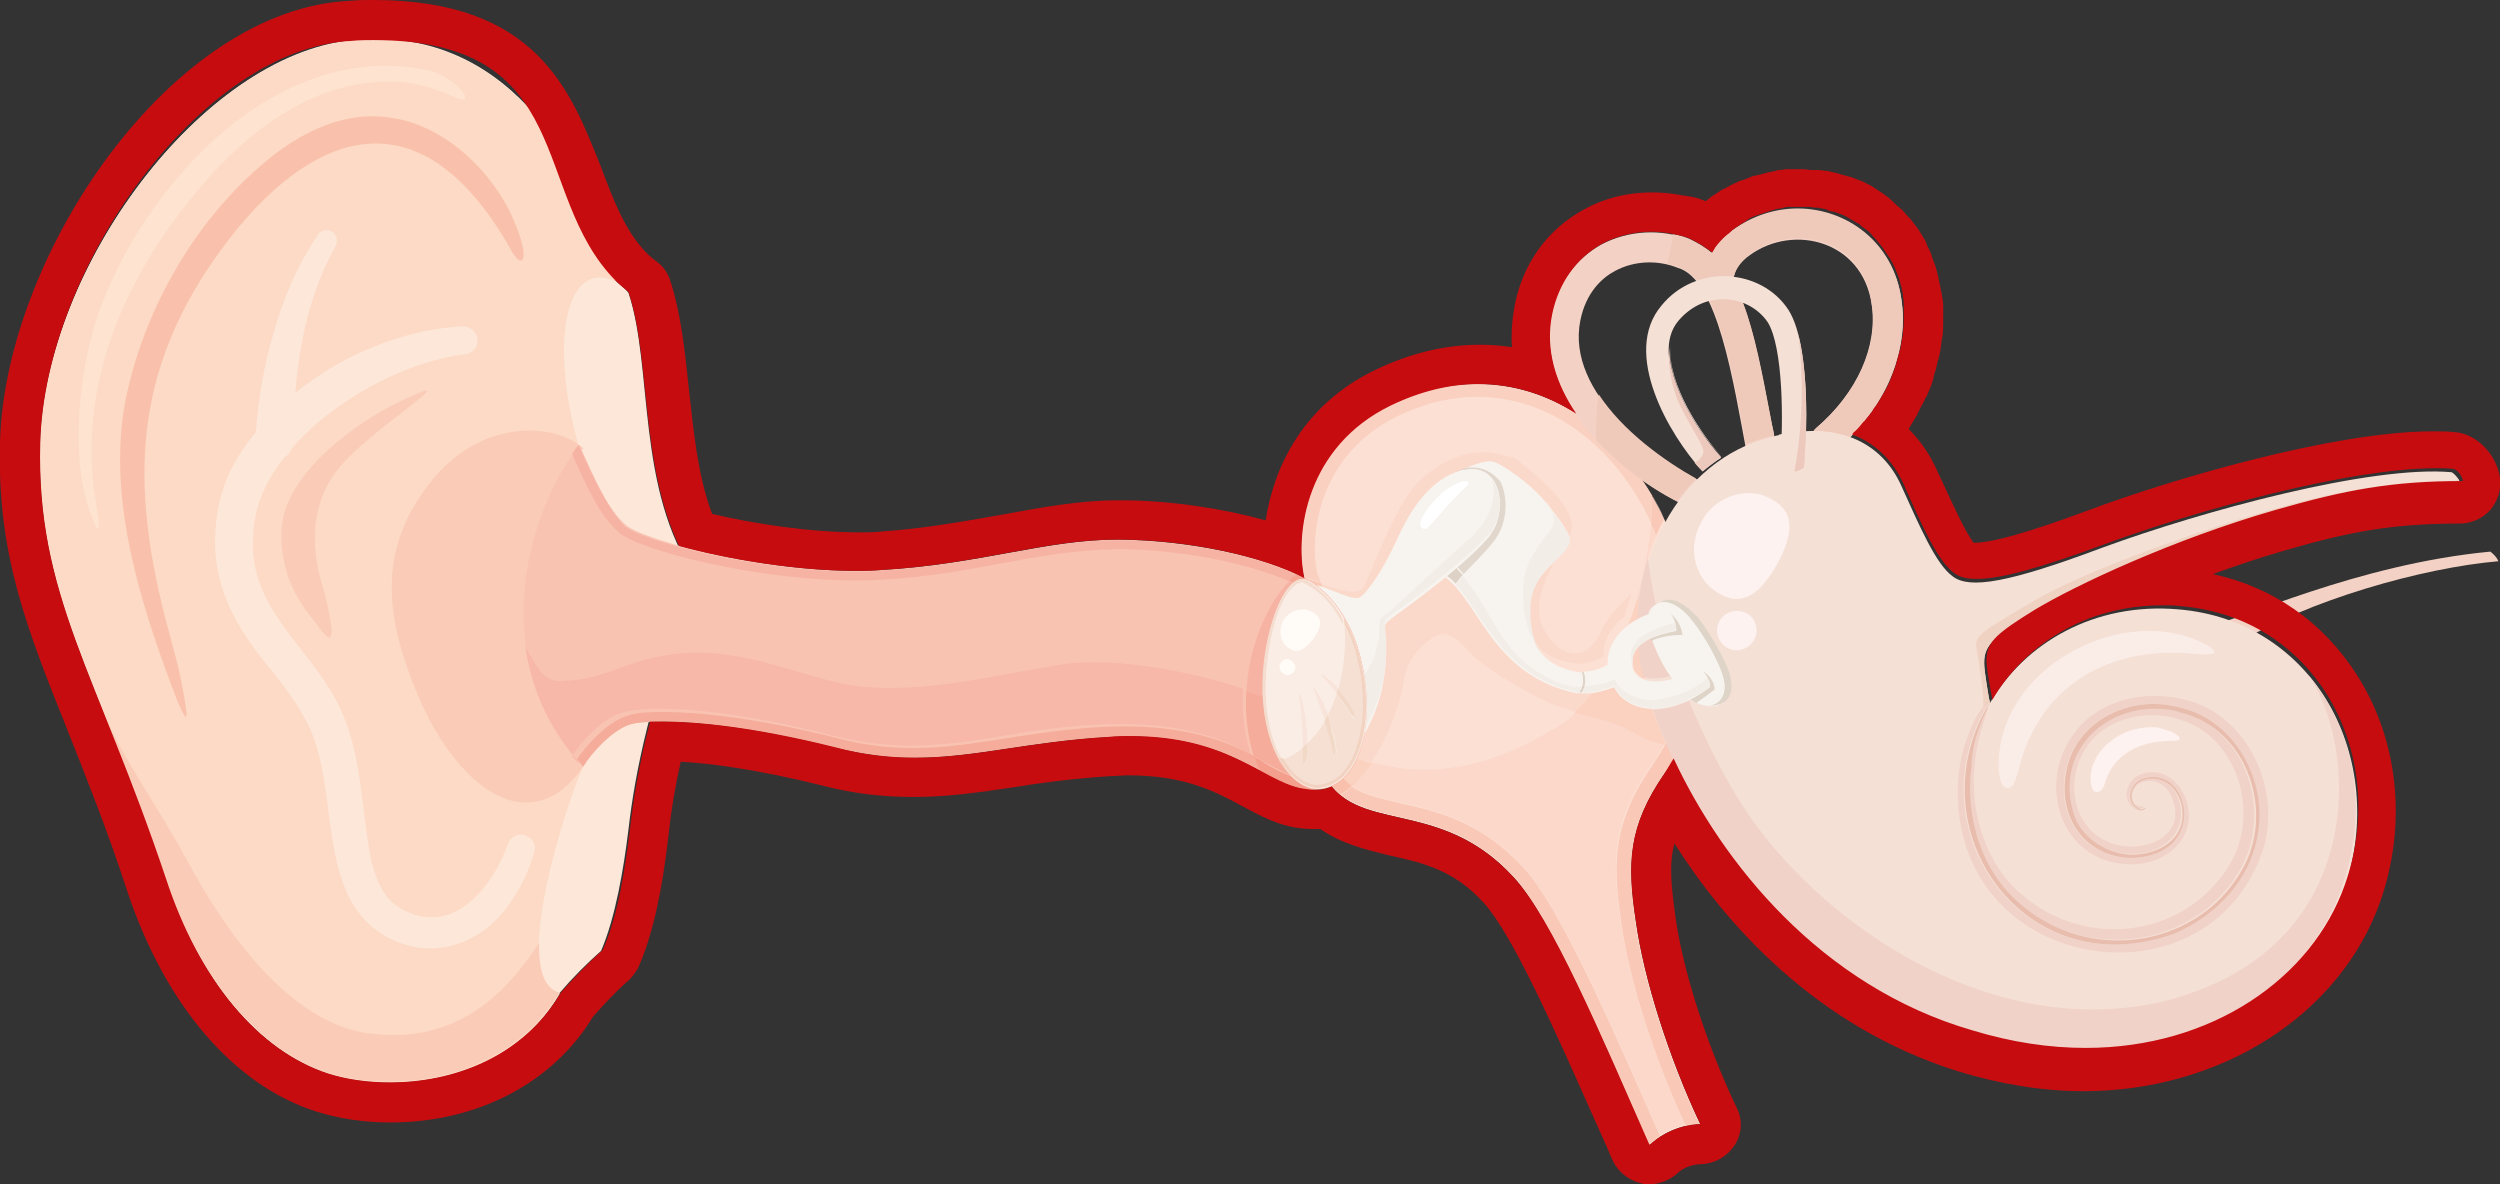 <svg width="152" height="72" viewBox="0 0 152 72" fill="none" xmlns="http://www.w3.org/2000/svg">
<rect x="0" y="0" width="152" height="72" fill="#333333" stroke="none"/>
<g clip-path="url(#clip0)">
<path d="M37.425 17.062C35.517 9.36 30.527 1.511 21.379 2.437C12.23 3.412 2.74 16.282 2.446 26.909C2.201 36.171 5.87 40.85 10.029 53.379C12.133 59.618 15.704 63.859 19.911 65.273C23.825 66.54 30.869 65.907 34.001 60.398C34.832 59.423 35.664 58.594 36.544 57.815C37.425 55.767 37.914 52.842 38.208 50.454C38.599 47.041 39.529 42.264 42.317 35.098C38.648 29.785 39.724 22.326 38.208 17.793C37.963 17.5 37.67 17.305 37.425 17.062Z" fill="#FDE7D9"/>
<path d="M34.049 60.398C30.919 65.858 23.874 66.54 19.96 65.273C15.753 63.908 12.133 59.667 10.078 53.379C5.87 40.85 2.201 36.171 2.446 26.909C2.74 16.282 12.23 3.412 21.379 2.486C30.527 1.56 35.517 9.408 37.425 17.11C34.441 15.697 33.364 20.669 35.175 27.104C35.126 33.88 32.973 40.509 35.419 46.651C33.707 50.844 31.212 59.862 34.049 60.398Z" fill="#FCDAC5"/>
<path d="M22.651 7.068C20.449 7.068 18.346 8.092 16.535 9.506C11.937 13.162 8.757 18.768 7.632 24.325C6.506 30.126 8.463 36.414 10.371 41.533C10.861 42.898 11.203 43.58 11.301 43.58C11.399 43.58 11.301 42.849 11.007 41.338C10.861 40.607 10.616 39.68 10.322 38.608C7.73 29.2 7.974 21.839 14.481 13.844C17.367 10.383 20.205 8.726 22.846 8.726C25.928 8.726 28.717 10.968 31.163 15.355C31.408 15.745 31.555 15.843 31.652 15.843H31.701C32.142 15.599 31.408 13.601 30.821 12.528C29.598 10.286 27.347 8.043 24.559 7.312C23.923 7.166 23.287 7.068 22.651 7.068Z" fill="#F9C1AB"/>
<path d="M19.862 13.99C19.667 13.99 19.422 14.088 19.324 14.283C18.101 16.087 17.221 18.134 16.633 20.23C16.046 22.229 15.704 24.227 15.557 26.275C15.019 26.909 14.579 27.542 14.187 28.273C13.551 29.443 13.209 30.759 13.111 32.076C12.818 35.634 14.383 38.218 16.536 40.801C17.269 41.728 17.954 42.605 18.444 43.531C20.841 47.48 18.982 54.158 23.287 56.839C24.216 57.376 25.195 57.668 26.124 57.668C27.885 57.668 29.598 56.791 30.772 55.231C31.555 54.207 32.142 53.037 32.484 51.818C32.631 51.38 32.386 50.941 31.946 50.795C31.848 50.746 31.75 50.746 31.652 50.746C31.31 50.746 30.968 50.99 30.87 51.331C30.185 53.33 28.473 55.767 26.271 55.767C25.929 55.767 25.586 55.718 25.244 55.621C24.461 55.377 23.776 54.938 23.336 54.256C22.504 52.891 22.406 51.331 22.162 49.674C21.868 47.236 21.623 44.75 20.4 42.508C18.444 38.949 14.97 36.755 15.41 32.319C15.508 30.711 16.193 29.151 17.318 27.786C17.514 27.689 17.661 27.494 17.759 27.25C20.449 24.13 24.95 21.936 28.228 21.546C29.304 21.449 29.304 19.938 28.179 19.84C24.706 19.986 20.89 21.497 17.954 23.886C18.199 20.766 18.884 17.695 20.4 14.965C20.547 14.673 20.498 14.283 20.205 14.088C20.107 14.039 19.96 13.99 19.862 13.99Z" fill="#FDE7D9"/>
<path d="M32.19 26.177C30.282 26.177 27.934 27.006 26.075 29.443C22.993 33.441 23.336 37.438 25.488 42.459C26.956 45.871 29.451 48.796 31.995 48.796C33.169 48.796 34.392 48.162 35.468 46.602C35.468 46.602 35.468 46.602 35.468 46.554C35.468 46.554 35.468 46.554 35.468 46.505C35.468 46.505 35.468 46.456 35.419 46.456C29.793 40.022 32.288 31.345 35.468 27.25C34.539 26.518 33.462 26.177 32.19 26.177Z" fill="#FACBB6"/>
<path d="M32.778 57.327C32.729 58.936 33.071 60.106 34.001 60.349C33.022 60.154 32.729 58.984 32.778 57.327ZM33.952 60.349C34.001 60.349 34.001 60.349 33.952 60.349C34.001 60.349 34.001 60.349 33.952 60.349ZM34.001 60.349C34.05 60.349 34.05 60.349 34.001 60.349C34.05 60.349 34.05 60.349 34.001 60.349ZM34.05 60.349C34.05 60.349 34.05 60.398 34.05 60.349C34.05 60.398 34.05 60.349 34.05 60.349ZM34.05 60.398C31.75 64.347 27.445 65.809 23.727 65.809C27.445 65.809 31.75 64.347 34.05 60.398Z" fill="#FBD2C5"/>
<path d="M6.213 43.142C7.338 45.969 8.659 49.235 10.029 53.33C12.133 59.569 15.704 63.81 19.911 65.224C20.987 65.565 22.308 65.76 23.678 65.76C27.396 65.76 31.701 64.298 34.001 60.349C33.071 60.106 32.729 58.936 32.778 57.327C30.772 60.447 28.032 62.933 23.923 62.933C23.433 62.933 22.944 62.884 22.406 62.836C17.563 62.153 13.698 56.645 11.399 52.355C9.246 48.406 7.681 46.554 6.213 43.142Z" fill="#FACBB6"/>
<path d="M23.482 3.997C14.481 3.997 7.387 13.6 5.577 20.376C4.794 23.301 4.403 27.64 5.283 30.565C5.381 30.954 5.577 31.442 5.724 31.783C5.822 32.027 5.919 32.173 5.968 32.173C6.017 32.173 6.017 32.027 6.017 31.735C5.968 31.345 5.871 30.906 5.822 30.467C4.745 23.837 7.24 17.549 11.448 12.284C14.334 8.628 18.492 4.972 23.58 4.972C23.825 4.972 24.069 4.972 24.265 4.972C24.95 5.021 25.488 5.167 25.928 5.265C26.858 5.557 27.396 5.801 27.739 5.947C27.934 6.045 28.081 6.045 28.13 6.045C28.179 6.045 28.228 6.045 28.277 5.996C28.424 5.606 27.2 4.582 26.271 4.338C25.341 4.095 24.412 3.997 23.482 3.997Z" fill="#FDE3D0"/>
<path d="M25.928 23.74C25.88 23.74 25.733 23.789 25.488 23.886C21.623 25.446 17.269 28.907 17.123 32.173C16.976 35.439 18.639 37.145 19.569 38.364C19.764 38.608 19.911 38.754 20.009 38.754C20.351 38.754 20.058 37.243 19.569 35.488C18.884 33.197 18.884 30.565 20.596 28.468C22.113 26.567 26.467 23.74 25.928 23.74Z" fill="#FACBB6"/>
<path d="M79.302 35.147C78.715 32.368 79.449 27.152 84.537 24.666C91.288 21.351 97.892 24.617 101.219 31.637C104.546 38.705 103.665 43.434 101.219 46.992C98.969 50.258 98.92 52.501 99.458 56.011C99.947 59.52 101.464 64.298 103.372 68.344C102.834 68.344 101.464 68.539 100.29 69.611C97.257 62.738 94.37 55.864 92.022 53.33C87.423 48.309 82.286 50.892 80.427 46.944C78.519 42.946 80.33 37.487 79.302 35.147Z" fill="#FCE0D4"/>
<path d="M89.82 23.35C88.108 23.35 86.298 23.74 84.537 24.617C86.347 23.789 88.108 23.35 89.82 23.35Z" fill="#FBE6D9"/>
<path d="M103.372 68.344C103.176 68.344 102.883 68.393 102.54 68.441C102.834 68.344 103.176 68.344 103.372 68.344ZM100.975 69.075C100.73 69.221 100.534 69.416 100.29 69.611C100.485 69.368 100.73 69.221 100.975 69.075Z" fill="#FDECE5"/>
<path d="M89.82 23.35C88.108 23.35 86.298 23.74 84.537 24.617C84.537 24.617 84.537 24.617 84.488 24.617C80.378 26.665 79.106 30.467 79.106 33.343C79.106 33.977 79.155 34.611 79.302 35.098C79.547 35.147 79.889 35.293 80.281 35.391C80.232 35.196 80.183 35.001 80.085 34.855C79.547 32.222 80.378 27.591 84.879 25.349C86.543 24.52 88.206 24.13 89.82 24.13C94.272 24.13 98.186 27.104 100.387 31.783C100.436 31.198 100.436 30.662 100.436 30.126C100.681 30.565 100.926 31.003 101.17 31.491C100.779 30.613 100.29 29.834 99.8 29.102C98.284 28.03 96.865 26.665 95.789 25.105C93.979 23.984 91.973 23.35 89.82 23.35ZM99.654 68.149C99.849 68.636 100.094 69.124 100.29 69.612C100.534 69.416 100.73 69.222 100.974 69.075C100.73 69.222 100.534 69.368 100.29 69.612C100.045 69.124 99.849 68.636 99.654 68.149Z" fill="#FAD0C0"/>
<path d="M101.17 31.54C101.17 31.588 101.17 31.588 101.17 31.54C101.17 31.588 101.17 31.588 101.17 31.54C101.17 31.588 101.17 31.588 101.17 31.54ZM100.388 31.832C100.241 33.343 99.947 34.952 99.507 36.512C99.556 36.463 99.605 36.414 99.654 36.365C99.8 35.001 100.192 33.733 100.681 32.563C100.583 32.368 100.485 32.173 100.436 31.978C100.436 31.93 100.388 31.881 100.388 31.832Z" fill="#FBD8CA"/>
<path d="M100.436 30.175C100.436 30.711 100.436 31.247 100.387 31.832C100.387 31.881 100.436 31.93 100.436 31.978C100.534 32.173 100.632 32.368 100.681 32.563C100.828 32.222 100.974 31.93 101.17 31.588C100.926 31.052 100.681 30.613 100.436 30.175Z" fill="#F9C8B6"/>
<path d="M95.789 43.337C95.446 43.678 95.055 43.97 94.664 44.214C91.973 45.823 89.429 46.798 86.641 46.798C85.613 46.798 84.537 46.651 83.412 46.359C83.069 46.895 82.629 47.383 82.189 47.773C82.971 48.309 83.95 48.553 85.173 48.796C87.374 49.284 90.065 49.917 92.609 52.696C94.908 55.133 98.382 63.274 100.926 69.026C101.464 68.685 102.002 68.49 102.442 68.393C100.534 64.298 99.067 59.618 98.528 56.06C98.039 52.599 97.892 50.064 100.436 46.456C100.73 46.066 100.975 45.628 101.219 45.189C100.681 45.092 100.143 44.897 99.703 44.653C97.99 43.727 97.012 43.629 95.789 43.337Z" fill="#FBD8CA"/>
<path d="M96.131 60.398C97.257 62.738 98.431 65.419 99.605 68.149C98.431 65.419 97.257 62.738 96.131 60.398Z" fill="#FCE2D9"/>
<path d="M81.112 47.919C83.363 50.405 87.912 48.796 92.022 53.281C93.245 54.646 94.664 57.23 96.131 60.398C94.615 57.23 93.245 54.646 92.022 53.281C87.912 48.796 83.363 50.405 81.112 47.919Z" fill="#FADECF"/>
<path d="M101.268 45.238C101.023 45.676 100.779 46.066 100.485 46.505C97.941 50.161 98.088 52.696 98.577 56.108C99.067 59.618 100.583 64.347 102.491 68.442C102.834 68.344 103.127 68.344 103.323 68.344C101.415 64.298 99.898 59.569 99.409 56.011C99.262 54.89 99.165 53.915 99.165 52.94C99.165 50.941 99.654 49.186 101.219 46.993C101.415 46.7 101.611 46.456 101.757 46.164C101.611 45.871 101.513 45.579 101.366 45.286C101.317 45.286 101.317 45.286 101.268 45.238ZM80.966 47.773C81.014 47.821 81.063 47.87 81.112 47.919C83.363 50.405 87.912 48.796 92.022 53.281C93.245 54.646 94.664 57.23 96.131 60.398C97.257 62.738 98.431 65.419 99.605 68.149C99.8 68.636 100.045 69.124 100.241 69.612C100.485 69.416 100.681 69.222 100.926 69.075C98.382 63.323 94.908 55.182 92.609 52.745C90.065 49.966 87.374 49.333 85.173 48.845C83.95 48.553 82.922 48.358 82.189 47.821C81.944 48.016 81.748 48.211 81.504 48.358C81.308 48.163 81.112 47.968 80.966 47.773Z" fill="#F9C8B6"/>
<path d="M90.163 27.494C88.695 27.494 87.179 28.322 86.2 29.346C84.684 30.906 83.314 35.05 82.874 35.732C82.776 35.878 82.58 35.976 82.286 35.976C81.748 35.976 80.966 35.732 80.281 35.488C80.281 35.586 80.33 35.634 80.33 35.732C81.063 35.976 81.944 36.414 82.433 36.414C82.531 36.414 82.58 36.414 82.629 36.366C83.069 36.122 83.999 34.757 84.781 33.1C85.466 31.588 86.591 29.444 88.451 28.761C89.282 28.42 90.114 28.079 90.603 28.079C90.652 28.079 90.75 28.079 90.799 28.079C91.239 28.176 93.098 29.395 94.077 30.662C94.761 31.491 95.153 31.93 95.153 32.368C95.153 32.612 95.055 32.807 94.81 33.1C94.174 33.88 92.756 34.66 92.756 36.561C92.756 36.658 92.756 36.804 92.756 36.902V36.951C92.805 37.292 92.805 37.584 92.853 37.877C92.853 37.877 92.853 37.877 92.853 37.926C92.903 38.121 92.951 38.267 93 38.462C93.098 38.754 93.245 38.998 93.441 39.193C93.93 39.827 94.713 40.217 95.936 40.363C95.984 40.363 95.984 40.363 96.033 40.363C96.425 40.363 97.061 40.168 97.501 39.924C97.452 39.437 97.599 38.364 98.724 37.536C98.92 37.048 99.067 36.561 99.213 36.073C98.333 36.853 97.648 37.682 97.354 38.364C96.963 39.242 96.376 39.729 95.74 39.729C95.153 39.729 94.468 39.291 93.93 38.364C92.756 36.512 94.761 33.831 95.446 32.563C96.131 31.296 94.077 29.346 92.071 27.835C91.679 27.737 90.946 27.494 90.163 27.494ZM87.912 35.05C86.689 36.073 85.515 36.902 85.173 37.146C84.586 37.584 84.097 37.877 84.097 38.169C84.097 38.316 84.194 38.852 84.194 39.681C84.194 40.899 83.95 42.654 82.874 44.555C82.776 44.994 82.678 45.433 82.531 45.823C82.482 45.92 82.482 46.018 82.433 46.066C82.727 46.164 83.069 46.261 83.363 46.359C84.488 44.702 85.124 42.703 85.271 41.825C85.466 40.168 86.249 39.339 87.081 38.803C87.325 38.657 87.57 38.559 87.766 38.559C88.304 38.559 88.744 38.998 89.331 39.632C90.114 40.558 93.343 42.508 95.006 43.044C95.3 43.142 95.544 43.19 95.789 43.288C96.18 42.947 96.523 42.557 96.865 42.069C96.767 42.069 96.621 42.118 96.474 42.118C96.327 42.118 96.131 42.118 95.984 42.069C91.337 41.143 90.212 37.341 88.499 35.488C88.304 35.342 88.108 35.196 87.912 35.05Z" fill="#FBD9CA"/>
<path d="M79.302 35.147C79.547 35.293 79.791 35.439 80.036 35.586C80.134 35.586 80.232 35.634 80.379 35.683C80.379 35.586 80.329 35.537 80.329 35.439C79.889 35.342 79.547 35.196 79.302 35.147Z" fill="#FAC9B6"/>
<path d="M99.654 36.365C99.605 36.414 99.556 36.463 99.507 36.512C99.36 36.999 99.213 37.487 99.018 37.974C99.164 37.828 99.36 37.73 99.605 37.633C99.605 37.194 99.605 36.804 99.654 36.365ZM99.654 39.29C99.409 39.534 99.262 39.827 99.262 40.217C99.262 40.314 99.262 40.46 99.311 40.558C99.311 40.655 99.36 40.753 99.409 40.802C99.556 40.996 99.751 41.191 99.996 41.289C99.996 41.289 99.996 41.289 99.996 41.24V41.191V41.143C99.8 40.412 99.703 39.827 99.654 39.29ZM98.137 41.776C97.697 41.923 97.256 42.069 96.816 42.118C96.474 42.556 96.131 42.946 95.74 43.336C96.963 43.678 97.941 43.726 99.703 44.75C100.143 44.994 100.681 45.189 101.219 45.286C101.219 45.238 101.268 45.238 101.268 45.189C100.974 44.458 100.681 43.775 100.436 43.093C99.458 43.044 98.577 42.605 98.137 41.776Z" fill="#FBD1C0"/>
<path d="M101.317 45.189C101.317 45.238 101.268 45.238 101.268 45.286C101.317 45.286 101.317 45.286 101.366 45.286C101.366 45.238 101.317 45.189 101.317 45.189Z" fill="#F9C1AB"/>
<path d="M82.482 46.115C82.287 46.602 81.993 46.992 81.65 47.334C81.797 47.529 81.993 47.675 82.189 47.821C82.629 47.431 83.02 46.944 83.412 46.407C83.118 46.31 82.776 46.212 82.482 46.115Z" fill="#FBD1C0"/>
<path d="M81.65 47.285C81.455 47.48 81.21 47.626 80.966 47.773C81.112 47.968 81.308 48.163 81.504 48.309C81.748 48.163 81.993 47.968 82.189 47.773C81.993 47.675 81.846 47.48 81.65 47.285Z" fill="#F9C1AB"/>
<path d="M108.753 28.566L109.144 26.275C108.802 26.324 108.508 26.372 108.166 26.421C108.264 27.055 108.411 27.786 108.362 28.517L108.753 28.566Z" fill="#F3D2C5"/>
<path d="M115.602 18.183C114.868 13.162 109.242 11.212 105.329 14.039C104.791 14.429 104.35 14.917 104.057 15.404C103.665 15.063 103.225 14.819 102.736 14.575C101.024 13.893 99.018 13.99 97.355 14.868C95.789 15.745 94.664 17.256 94.321 19.158C93.294 24.764 99.36 29.541 103.274 31.101C104.204 31.101 104.546 29.785 103.665 29.395C100.632 27.932 95.202 23.935 96.082 19.499C96.425 17.744 97.452 16.866 98.186 16.477C99.36 15.843 100.779 15.794 102.002 16.282C104.448 16.964 105.378 23.204 106.209 27.591C106.307 28.078 106.796 28.42 107.286 28.322C107.775 28.225 108.117 27.737 108.019 27.25C107.922 26.665 107.775 26.08 107.677 25.544C106.992 22.034 106.454 19.109 105.378 17.11C105.378 16.525 105.769 15.94 106.405 15.502C109.047 13.6 113.205 14.624 113.792 18.475C114.184 21.059 112.912 23.886 110.417 26.031C109.781 26.567 110.172 27.64 111.004 27.64C111.199 27.64 111.444 27.591 111.591 27.445C114.575 24.812 116.092 21.351 115.602 18.183Z" fill="#F3D2C5"/>
<path d="M101.366 16.038C101.61 16.087 101.806 16.136 102.051 16.233C101.806 16.136 101.61 16.087 101.366 16.038Z" fill="#F7EDE8"/>
<path d="M109.291 12.674C107.921 12.674 106.552 13.113 105.329 13.991C104.79 14.38 104.35 14.868 104.057 15.355C103.665 15.014 103.225 14.771 102.736 14.527C102.393 14.38 102.051 14.283 101.708 14.234C101.659 14.771 101.562 15.355 101.366 16.038C101.61 16.087 101.806 16.135 102.051 16.233C102.491 16.379 102.882 16.672 103.225 17.062C103.763 16.867 104.301 16.769 104.839 16.769C105.035 16.769 105.231 16.769 105.426 16.818C105.524 16.33 105.867 15.843 106.454 15.404C107.334 14.771 108.362 14.478 109.34 14.478C111.444 14.478 113.45 15.794 113.792 18.427C113.841 18.768 113.89 19.06 113.89 19.401C113.89 21.693 112.667 24.13 110.416 26.031C110.367 26.08 110.319 26.129 110.27 26.226C111.101 26.226 111.835 26.372 112.471 26.616C114.575 24.52 115.7 21.936 115.7 19.401C115.7 18.963 115.651 18.573 115.602 18.183C115.113 14.722 112.275 12.674 109.291 12.674ZM104.839 18.183C104.546 18.183 104.252 18.232 103.959 18.28C104.986 20.523 105.622 24.081 106.16 27.006C106.454 26.86 106.796 26.762 107.09 26.665C107.383 26.567 107.628 26.519 107.872 26.47C107.824 26.129 107.726 25.836 107.677 25.495C107.139 22.668 106.698 20.279 105.964 18.378C105.622 18.28 105.231 18.183 104.839 18.183Z" fill="#EFC9BA"/>
<path d="M97.207 23.984C98.675 26.226 101.219 28.03 103.127 29.102C101.219 28.03 98.675 26.226 97.207 23.984Z" fill="#F7EDE8"/>
<path d="M97.208 23.984C97.061 24.91 97.012 25.836 97.061 26.762C98.529 28.322 100.29 29.638 101.953 30.467C102.296 29.98 102.736 29.492 103.127 29.102C101.219 28.03 98.675 26.226 97.208 23.984Z" fill="#EFC9BA"/>
<path d="M134.339 38.023C136.1 37.779 143.194 34.318 151.413 33.538C151.609 33.685 151.804 33.88 151.902 34.123C147.304 34.513 140.259 36.512 136.1 39.096C134.437 38.901 133.997 38.267 134.339 38.023Z" fill="#F3D2C5"/>
<path d="M132.431 37.048C127.344 36.609 123.087 39.096 120.984 42.752C120.788 41.63 120.592 40.558 120.641 40.168C120.69 39.193 121.326 38.657 123.528 37.292C125.974 35.781 131.893 33.051 138.204 31.198C142.411 29.98 145.249 29.444 149.603 29.444C149.554 29.2 149.309 28.859 149.065 28.712C144.173 28.274 133.948 31.052 127.833 33.295C122.109 35.44 119.761 35.829 118.733 35.05C117.706 34.318 116.728 32.027 115.602 29.541C114.477 27.006 111.737 25.3 107.188 26.714C101.709 28.371 98.382 35.05 100.143 41.63C101.904 48.211 108.362 59.228 119.859 62.787C130.719 66.15 139.965 61.276 142.558 54.012C145.2 46.115 140.748 37.731 132.431 37.048Z" fill="#F5E0D6"/>
<path d="M131.013 42.313C129.251 42.313 127.49 42.947 126.365 44.263C123.674 47.334 125.142 52.55 129.594 52.55H129.643C131.649 52.55 133.459 51.039 133.018 48.991C132.823 47.87 131.893 46.944 130.866 46.944C130.572 46.944 130.328 46.993 130.034 47.139C129.398 47.431 129.105 48.26 129.447 48.845C129.594 49.089 129.887 49.284 130.132 49.284C130.23 49.284 130.279 49.284 130.328 49.235C130.377 49.186 130.474 49.138 130.474 49.089C130.377 49.186 130.279 49.235 130.181 49.235C130.083 49.235 129.985 49.186 129.839 49.138C129.203 48.748 129.447 47.675 130.132 47.383C130.377 47.285 130.621 47.236 130.866 47.236C133.214 47.236 134.046 52.014 129.643 52.16H129.594C126.854 52.16 125.142 49.869 125.533 47.188C125.925 44.458 128.322 42.8 130.915 42.8C131.453 42.8 132.04 42.898 132.578 43.044C135.807 43.775 137.813 47.431 137.226 50.697C136.785 53.476 134.731 55.67 132.089 56.791C130.866 57.23 129.643 57.425 128.518 57.425C121.424 57.425 116.825 49.333 120.935 42.703C120.837 42.703 120.739 42.8 120.592 42.947C120.25 43.337 119.907 44.068 119.761 44.458C119.125 45.969 118.88 47.675 119.125 49.625C119.81 54.987 124.31 57.912 128.811 57.912C132.578 57.912 136.296 55.865 137.666 51.429C138.547 48.163 136.981 44.312 133.899 42.898C133.018 42.508 131.991 42.313 131.013 42.313ZM120.984 42.703C120.446 43.873 119.956 45.043 119.761 46.554C119.369 49.576 120.348 53.037 122.941 55.085C124.604 56.45 126.659 57.132 128.664 57.132C131.6 57.132 134.486 55.718 136.1 53.037C138.253 49.528 136.639 44.312 132.529 43.288C131.991 43.142 131.453 43.044 130.915 43.044C127.441 43.044 124.751 46.066 126.072 49.674C126.61 51.039 128.126 51.916 129.545 51.916C129.594 51.916 129.594 51.916 129.643 51.916C130.915 51.916 132.187 51.282 132.529 50.064C132.774 49.138 132.431 48.016 131.6 47.529C131.355 47.383 131.062 47.285 130.768 47.285C130.132 47.285 129.545 47.675 129.496 48.309C129.447 48.748 129.79 49.138 130.132 49.138C130.23 49.138 130.328 49.089 130.426 49.04C130.426 49.04 130.426 49.04 130.377 49.04C130.377 49.04 130.328 49.04 130.279 49.04C130.23 49.04 130.23 49.04 130.181 49.04C129.839 49.04 129.545 48.699 129.643 48.26C129.741 47.724 130.181 47.48 130.67 47.48C131.159 47.48 131.698 47.773 131.942 48.26C132.97 50.259 131.355 51.477 129.594 51.477C128.762 51.477 127.833 51.185 127.197 50.551C125.68 49.089 125.827 46.505 127.197 44.994C128.028 44.019 129.447 43.483 130.817 43.483C131.306 43.483 131.844 43.532 132.285 43.678C136.003 44.604 137.519 49.43 135.513 52.647C133.948 55.182 131.257 56.498 128.567 56.498C126.659 56.498 124.751 55.865 123.185 54.597C120.69 52.696 119.761 49.284 120.054 46.554C120.152 45.335 120.446 44.409 120.739 43.483C120.837 43.19 120.886 42.995 120.886 42.898C121.033 42.8 121.033 42.752 120.984 42.703Z" fill="#F0D2C8"/>
<path d="M120.984 42.703C116.923 49.332 121.473 57.425 128.566 57.425C129.692 57.425 130.866 57.23 132.138 56.791C134.78 55.67 136.834 53.476 137.275 50.697C137.862 47.431 135.856 43.824 132.627 43.044C132.089 42.898 131.502 42.8 130.964 42.8C128.371 42.8 125.925 44.458 125.582 47.188C125.191 49.869 126.903 52.16 129.643 52.16H129.692C134.046 51.965 133.214 47.236 130.915 47.236C130.67 47.236 130.426 47.285 130.181 47.383C129.496 47.675 129.251 48.747 129.887 49.137C130.034 49.235 130.132 49.235 130.23 49.235C130.328 49.235 130.425 49.186 130.523 49.089C130.425 49.137 130.328 49.186 130.23 49.186C129.887 49.186 129.545 48.796 129.594 48.357C129.643 47.675 130.23 47.334 130.866 47.334C131.159 47.334 131.453 47.431 131.697 47.578C132.529 48.065 132.872 49.186 132.627 50.112C132.285 51.331 131.013 51.916 129.741 51.965C129.692 51.965 129.692 51.965 129.643 51.965C128.273 51.965 126.707 51.087 126.169 49.722C124.848 46.115 127.539 43.093 131.013 43.093C131.551 43.093 132.089 43.142 132.627 43.336C136.736 44.36 138.4 49.576 136.198 53.086C134.584 55.767 131.697 57.181 128.762 57.181C126.756 57.181 124.702 56.498 123.038 55.133C120.445 53.086 119.467 49.625 119.858 46.602C119.907 45.043 120.445 43.921 120.984 42.703Z" fill="#E8BDAD"/>
<path d="M99.898 41.045C99.898 41.045 99.947 41.045 99.898 41.045C99.947 41.045 99.898 41.045 99.898 41.045ZM99.947 41.094C99.947 41.094 99.947 41.143 99.947 41.094V41.094ZM99.947 41.24C99.996 41.289 99.996 41.289 99.947 41.24C99.996 41.289 99.996 41.289 99.947 41.24Z" fill="#F7C2B0"/>
<path d="M100.192 33.928C99.8 35.098 99.605 36.366 99.556 37.633C99.751 37.535 99.947 37.438 100.192 37.34C100.241 37.145 100.29 36.999 100.436 36.902C100.534 36.853 100.583 36.755 100.681 36.755C100.436 35.683 100.29 34.708 100.192 33.928ZM100.339 38.803C100.045 38.949 99.8 39.095 99.605 39.29C99.654 39.875 99.751 40.46 99.898 40.997V41.045C99.898 41.045 99.898 41.045 99.898 41.094C99.898 41.094 99.898 41.094 99.898 41.143C100.094 41.24 100.339 41.24 100.632 41.24C100.926 41.24 101.268 41.192 101.562 41.094C101.268 40.704 101.023 40.314 100.877 39.973C100.73 39.632 100.534 39.193 100.388 38.803C100.388 38.803 100.388 38.803 100.339 38.803C100.388 38.852 100.388 38.9 100.339 38.803ZM140.308 40.997C143.243 45.043 144.124 56.84 132.872 60.496C131.013 61.129 129.105 61.373 127.197 61.373C118.733 61.373 110.661 55.718 106.405 49.674C105.084 47.773 103.763 45.189 102.687 42.605C101.953 42.947 101.219 43.142 100.583 43.142C100.534 43.142 100.534 43.142 100.485 43.142C102.785 49.771 109.096 59.521 119.712 62.835C122.109 63.567 124.457 63.908 126.61 63.908C134.339 63.908 140.357 59.667 142.362 54.012C142.362 54.012 142.362 54.012 142.362 53.963C144.075 49.186 143.145 44.311 140.308 40.997Z" fill="#F0D2C8"/>
<path d="M130.67 38.364C126.12 38.364 121.326 41.971 121.522 46.797C121.571 47.187 121.62 47.87 122.06 47.919C122.5 47.87 122.549 47.285 122.696 46.944C123.821 42.069 127.588 39.68 132.089 39.68C132.676 39.68 133.263 39.729 133.85 39.778C133.997 39.778 134.144 39.778 134.241 39.778C134.486 39.778 134.584 39.729 134.633 39.68C134.682 39.583 134.486 39.388 134.046 39.144C132.969 38.608 131.844 38.364 130.67 38.364Z" fill="#FAEDE8"/>
<path d="M130.817 44.214C129.789 44.214 128.664 44.604 127.833 45.53C127.246 46.212 127.001 46.992 127.148 47.724C127.197 48.016 127.294 48.162 127.539 48.162C127.735 48.114 127.833 47.967 127.93 47.772C128.469 45.725 130.23 45.042 132.089 45.042C132.138 45.042 132.187 45.042 132.187 45.042C132.382 45.042 132.48 44.994 132.529 44.945C132.529 44.653 131.893 44.409 131.453 44.311C131.257 44.214 131.061 44.214 130.817 44.214Z" fill="#FDF2EF"/>
<path d="M149.554 29.395C148.918 29.395 148.282 29.395 147.695 29.444C148.282 29.395 148.918 29.395 149.554 29.395Z" fill="#FAEDE8"/>
<path d="M147.695 29.444C144.466 29.59 141.922 30.077 138.546 31.052C141.922 30.077 144.417 29.541 147.695 29.444ZM120.69 40.85C120.69 40.85 120.69 40.899 120.69 40.85C120.69 40.899 120.69 40.85 120.69 40.85ZM120.69 40.899C120.739 41.338 120.837 41.923 120.935 42.508C120.837 41.874 120.739 41.338 120.69 40.899Z" fill="#F6E4DC"/>
<path d="M149.358 28.956C149.456 29.102 149.554 29.248 148.869 29.248C148.82 29.248 148.771 29.248 148.771 29.248C148.722 29.248 148.624 29.248 148.526 29.248C147.401 29.248 144.221 29.395 140.014 30.467C135.464 31.637 127.099 34.465 123.527 36.609C119.956 38.706 120.054 38.706 120.201 39.632C120.347 40.412 120.592 41.972 120.592 43.044C120.592 43.044 120.592 43.044 120.641 42.995C120.788 42.849 120.886 42.752 120.983 42.752V42.703C120.983 42.654 120.983 42.557 120.935 42.508C120.837 41.923 120.739 41.338 120.69 40.899C120.641 40.558 120.641 40.314 120.641 40.119C120.69 39.144 121.326 38.608 123.527 37.243C125.973 35.732 131.893 33.002 138.204 31.15C138.302 31.101 138.449 31.101 138.546 31.052C141.971 30.077 144.466 29.59 147.695 29.444C148.282 29.395 148.918 29.395 149.554 29.395C149.554 29.248 149.456 29.102 149.358 28.956Z" fill="#F0D2C2"/>
<path d="M120.935 42.703C120.837 42.703 120.739 42.8 120.592 42.947C120.739 42.8 120.837 42.752 120.935 42.703Z" fill="#EBC2B3"/>
<path d="M108.753 18.865C107.09 16.282 103.078 16.038 101.023 18.573C98.577 21.449 101.464 26.421 103.518 28.663C103.861 28.371 104.252 28.079 104.644 27.835C103.127 26.226 100.192 21.693 102.051 19.499C103.714 17.549 106.356 17.939 107.481 19.596C108.411 21.108 108.459 25.641 108.215 28.322C108.166 28.712 108.508 29.053 108.9 29.053C109.242 29.053 109.585 28.761 109.585 28.42C109.78 28.176 110.27 21.303 108.753 18.865Z" fill="#F5E0D6"/>
<path d="M109.781 27.64C109.781 28.078 109.732 28.371 109.732 28.468C109.732 28.371 109.781 28.078 109.781 27.64Z" fill="#EDC9BD"/>
<path d="M109.291 20.181C109.487 20.961 109.829 24.91 109.096 28.663H109.145C109.291 28.663 109.487 28.566 109.683 28.42C109.683 28.371 109.732 28.079 109.732 27.591C109.878 26.031 109.927 22.473 109.291 20.181Z" fill="#EDC9BD"/>
<path d="M101.562 21.01C101.562 21.059 101.513 21.059 101.562 21.01C101.366 23.35 103.47 26.47 104.693 27.786C103.421 26.519 101.317 23.35 101.562 21.01Z" fill="#F2DDD6"/>
<path d="M101.513 21.059C101.366 22.131 101.61 23.691 102.295 24.959C102.98 26.275 103.567 27.055 103.567 27.494C103.469 27.835 103.274 28.03 103.029 28.127C103.176 28.322 103.372 28.517 103.518 28.663C103.861 28.371 104.252 28.078 104.644 27.786C103.421 26.518 101.366 23.399 101.513 21.059Z" fill="#EDC9BD"/>
<path d="M106.307 29.98C105.182 29.98 104.008 30.613 103.421 31.783C102.54 33.392 103.078 35.342 104.595 36.122C104.937 36.317 105.28 36.414 105.573 36.414C106.6 36.414 107.383 35.488 108.068 34.27C108.949 32.661 109.242 31.15 107.726 30.37C107.236 30.077 106.796 29.98 106.307 29.98Z" fill="#FDF2EF"/>
<path d="M105.622 37.145C105.573 37.145 105.573 37.145 105.524 37.145C104.839 37.194 104.35 37.779 104.399 38.413C104.448 39.047 104.986 39.534 105.573 39.534C105.622 39.534 105.622 39.534 105.671 39.534C106.307 39.485 106.845 38.9 106.796 38.267C106.747 37.584 106.258 37.145 105.622 37.145Z" fill="#FDF2EF"/>
<path d="M100.73 36.756C101.366 36.171 102.295 36.561 103.127 37.584C103.959 38.608 104.839 40.217 105.084 41.094C105.378 42.02 105.133 42.898 104.106 42.947C103.176 42.995 101.806 41.289 101.268 40.119C100.73 38.998 100.094 37.341 100.73 36.756Z" fill="#F7F4EF"/>
<path d="M101.464 36.463C101.268 36.463 101.072 36.512 100.877 36.658C100.974 36.609 101.072 36.609 101.17 36.609C101.708 36.609 102.295 36.999 102.833 37.682C103.665 38.706 104.497 40.266 104.741 41.094C104.986 41.923 104.79 42.752 103.959 42.898C104.008 42.898 104.057 42.898 104.105 42.898H104.154C104.937 42.849 105.28 42.362 105.28 41.728C105.28 41.533 105.231 41.289 105.182 41.045C104.937 40.168 104.057 38.608 103.225 37.536C102.589 36.853 102.002 36.463 101.464 36.463Z" fill="#DFD4C8"/>
<path d="M100.485 36.902C101.121 36.317 102.002 36.707 102.834 37.682C103.665 38.706 104.497 40.265 104.741 41.094C105.035 41.971 104.79 42.849 103.763 42.898C102.834 42.947 101.513 41.24 100.974 40.119C100.436 39.095 99.849 37.487 100.485 36.902Z" fill="#F7F4EF"/>
<path d="M103.518 40.801C103.763 41.045 103.959 41.386 103.959 41.776C103.959 41.776 103.91 41.776 103.91 41.825C103.518 42.118 103.176 42.313 102.785 42.508C102.882 42.605 103.029 42.654 103.127 42.751C103.47 42.508 104.008 42.118 104.252 41.923C104.252 41.435 103.861 40.996 103.518 40.801Z" fill="#DFD4C8"/>
<path d="M100.387 38.754C100.387 38.754 100.387 38.803 100.387 38.754C100.387 38.852 100.387 38.901 100.436 38.949C100.436 38.949 100.436 38.949 100.485 38.949C100.436 38.901 100.436 38.852 100.387 38.754Z" fill="#D8B7A6"/>
<path d="M101.562 37.292C101.757 37.535 101.904 37.877 101.904 38.316C101.415 38.413 100.877 38.559 100.387 38.754C100.387 38.803 100.436 38.852 100.436 38.949C100.877 38.754 101.562 38.608 102.1 38.608C102.149 38.608 102.197 38.608 102.295 38.608C102.246 38.072 101.904 37.584 101.562 37.292Z" fill="#DFD4C8"/>
<path d="M96.18 40.85C96.572 40.85 97.305 40.704 97.746 40.412C97.697 39.68 98.039 37.828 101.17 37.048C101.611 37.292 101.855 37.73 101.904 38.364C100.681 38.608 98.92 39.096 99.262 40.607C99.507 41.728 101.66 41.728 103.127 40.509C103.421 40.655 103.959 41.143 103.959 41.777C101.562 43.629 98.969 43.434 98.137 41.777C97.501 42.02 96.67 42.264 95.936 42.118C95.104 41.387 95.691 41.338 96.18 40.85Z" fill="#F7F4EF"/>
<path d="M96.278 40.85C96.229 40.85 96.229 40.85 96.18 40.85C96.229 41.143 96.278 41.484 96.18 41.777C96.229 41.777 96.278 41.777 96.327 41.777C96.425 41.435 96.376 41.045 96.278 40.85Z" fill="#DFD4C8"/>
<path d="M96.816 42.118C96.718 42.118 96.572 42.167 96.425 42.167C96.572 42.167 96.718 42.118 96.816 42.118Z" fill="#F7D4C2"/>
<path d="M98.137 41.776C97.746 41.923 97.305 42.069 96.865 42.118C97.305 42.069 97.746 41.923 98.137 41.776Z" fill="#F8CDB8"/>
<path d="M102.834 42.508C102.785 42.508 102.785 42.556 102.736 42.556C102.736 42.556 102.785 42.556 102.834 42.508Z" fill="#F0D9CF"/>
<path d="M102.687 42.557C101.953 42.898 101.219 43.093 100.583 43.093C101.268 43.093 101.953 42.898 102.687 42.557Z" fill="#EACCBF"/>
<path d="M103.959 41.825C103.959 41.825 103.91 41.825 103.959 41.825C103.91 41.825 103.959 41.825 103.959 41.825ZM103.91 41.825C103.518 42.118 103.176 42.313 102.785 42.508C103.176 42.313 103.567 42.118 103.91 41.825Z" fill="#DBCEC2"/>
<path d="M103.812 41.192C102.834 42.166 101.268 42.508 100.436 42.556C100.387 42.556 100.387 42.556 100.339 42.556C99.458 42.556 98.431 42.02 98.186 41.289C97.648 41.582 96.767 41.679 96.327 41.728C96.278 41.874 96.229 42.02 96.082 42.118C96.033 42.118 95.984 42.118 95.936 42.069C96.082 42.118 96.278 42.118 96.425 42.118C96.572 42.118 96.669 42.118 96.816 42.069C97.257 42.02 97.697 41.874 98.088 41.728C98.088 41.728 98.088 41.728 98.137 41.728C98.577 42.556 99.458 43.044 100.583 43.044C101.219 43.044 101.953 42.898 102.687 42.508C102.736 42.508 102.736 42.459 102.785 42.459C103.176 42.264 103.518 42.069 103.91 41.777C103.91 41.777 103.959 41.777 103.959 41.728C104.008 41.533 103.91 41.338 103.812 41.192Z" fill="#F3EDE8"/>
<path d="M96.327 41.728C96.278 41.728 96.229 41.728 96.18 41.728C96.131 41.874 96.082 41.971 95.984 42.069C96.033 42.069 96.082 42.069 96.131 42.118C96.229 42.02 96.278 41.874 96.327 41.728Z" fill="#DBCEC2"/>
<path d="M99.262 40.217C99.262 40.314 99.262 40.46 99.311 40.558C99.311 40.655 99.36 40.753 99.409 40.802C99.36 40.704 99.311 40.655 99.311 40.558C99.262 40.46 99.262 40.314 99.262 40.217Z" fill="#F8CDB8"/>
<path d="M101.855 37.877C101.072 38.023 99.8 38.51 99.409 39.095C98.969 39.729 99.165 40.411 99.409 40.801C99.36 40.704 99.311 40.655 99.311 40.558C99.262 40.411 99.262 40.314 99.262 40.217C99.262 38.998 100.828 38.559 101.953 38.315C101.904 38.169 101.904 38.023 101.855 37.877Z" fill="#F3EDE8"/>
<path d="M88.451 28.761C89.38 28.322 90.359 27.932 90.799 28.079C91.239 28.176 93.098 29.395 94.077 30.662C95.055 31.93 95.544 32.271 94.859 33.1C94.174 33.928 92.609 34.757 92.805 36.902C93 39.047 93.636 40.558 96.18 40.899C96.278 41.289 96.278 41.874 95.936 42.167C90.016 40.997 89.82 35.245 86.836 34.611C88.108 31.198 87.961 29.59 88.451 28.761Z" fill="#F7F4EF"/>
<path d="M87.912 35.05C88.108 35.196 88.304 35.342 88.451 35.537C88.304 35.342 88.108 35.196 87.912 35.05Z" fill="#E5BFAB"/>
<path d="M89.527 28.42C89.38 28.42 89.233 28.42 89.038 28.469C88.842 28.566 88.646 28.615 88.451 28.712C88.646 28.664 88.842 28.566 89.087 28.566C89.233 28.566 89.331 28.517 89.478 28.517C91.19 28.517 91.582 30.711 90.848 32.125C90.75 32.271 90.701 32.417 90.603 32.515C90.114 33.1 89.38 33.782 88.597 34.465C88.744 34.611 88.842 34.757 88.989 34.903C89.576 34.27 90.163 33.733 90.75 33.002C91.582 32.027 91.777 30.467 91.239 29.297C90.946 28.956 90.408 28.42 89.527 28.42Z" fill="#E1D7CD"/>
<path d="M92.805 36.512C92.805 36.609 92.805 36.756 92.805 36.853V36.902V36.853C92.805 36.707 92.805 36.609 92.805 36.512ZM92.805 36.902C92.853 37.243 92.853 37.536 92.902 37.828C92.902 37.487 92.853 37.194 92.805 36.902ZM92.951 37.779C92.951 37.779 92.951 37.828 92.951 37.779C92.951 37.828 92.951 37.779 92.951 37.779ZM92.951 37.828C92.951 37.828 92.951 37.877 92.951 37.828C92.951 37.877 92.951 37.828 92.951 37.828ZM92.951 37.877C92.951 37.877 92.951 37.926 92.951 37.877C92.951 37.926 92.951 37.877 92.951 37.877ZM92.951 37.974C92.951 37.974 93 37.974 92.951 37.974C93 37.974 92.951 37.974 92.951 37.974ZM93.196 38.706C93.196 38.754 93.196 38.754 93.196 38.706C93.196 38.754 93.196 38.754 93.196 38.706ZM93.196 38.803C93.196 38.803 93.245 38.803 93.196 38.803C93.245 38.803 93.196 38.803 93.196 38.803ZM93.245 38.901C93.343 39.193 93.489 39.437 93.685 39.632C93.538 39.437 93.392 39.193 93.245 38.901Z" fill="#F7D4C2"/>
<path d="M93.832 30.272C94.272 30.76 94.811 31.54 94.223 32.271C93.636 33.002 92.756 34.221 92.658 35.196C92.56 36.171 92.462 38.267 93.734 39.632C93.538 39.388 93.392 39.144 93.294 38.9C93.245 38.754 93.196 38.559 93.147 38.364C93.147 38.364 93.147 38.364 93.147 38.316C93.098 38.023 93.049 37.73 93.049 37.389V37.34C93.049 37.194 93.049 37.097 93.049 36.999C93.049 35.147 94.468 34.318 95.104 33.538C95.349 33.246 95.447 33.051 95.447 32.807C95.447 32.368 95.006 31.93 94.37 31.101C94.028 30.516 93.93 30.37 93.832 30.272Z" fill="#F3EDE8"/>
<path d="M88.94 35.001C88.793 35.196 88.646 35.342 88.5 35.537C90.212 37.389 91.337 41.143 95.985 42.118C96.082 42.02 96.18 41.923 96.18 41.777C95.593 41.777 94.957 41.63 94.272 41.289C92.609 40.461 91.68 39.388 90.701 37.682C90.163 36.707 89.576 35.781 88.94 35.001Z" fill="#F3EDE8"/>
<path d="M88.549 34.513C88.353 34.708 88.157 34.855 87.962 35.001C88.157 35.147 88.353 35.293 88.5 35.488C88.646 35.293 88.793 35.098 88.94 34.952C88.793 34.855 88.646 34.66 88.549 34.513Z" fill="#DED1C5"/>
<path d="M80.036 35.586C80.917 35.781 82.238 36.561 82.678 36.317C83.118 36.073 84.048 34.708 84.83 33.051C85.564 31.345 86.885 28.956 89.087 28.566C91.337 28.176 91.68 31.198 90.554 32.612C89.136 34.318 85.809 36.707 85.222 37.146C84.635 37.584 84.145 37.877 84.145 38.218C84.145 38.559 84.781 41.435 82.971 44.604C80.77 42.069 78.324 39.827 80.036 35.586Z" fill="#F7F4EF"/>
<path d="M90.799 32.173C90.701 32.32 90.652 32.466 90.554 32.563C90.652 32.466 90.75 32.32 90.799 32.173Z" fill="#DED1C7"/>
<path d="M90.652 29.102C90.995 29.736 90.946 31.345 89.233 32.856C87.521 34.367 85.124 36.609 84.635 37.048C84.145 37.487 83.803 37.438 83.852 38.218C83.901 38.803 83.656 40.119 82.922 41.045C83.02 41.728 83.069 42.41 83.069 42.995C83.069 43.434 83.02 43.873 82.971 44.214C82.971 44.263 82.971 44.263 82.971 44.311C84.048 42.459 84.292 40.655 84.292 39.437C84.292 38.608 84.194 38.023 84.194 37.925C84.194 37.633 84.684 37.292 85.271 36.902C85.858 36.463 89.135 34.074 90.603 32.368C90.701 32.271 90.799 32.124 90.848 31.978C91.337 31.198 91.288 29.833 90.652 29.102Z" fill="#F3EDE8"/>
<path d="M86.494 32.125C86.396 32.076 86.347 31.978 86.347 31.783C86.396 31.588 86.543 31.247 86.934 30.76C87.521 30.028 88.108 29.59 88.548 29.395C88.793 29.297 88.94 29.248 89.087 29.248C89.233 29.248 89.282 29.297 89.282 29.346C89.331 29.444 89.135 29.59 88.842 29.882C88.548 30.175 88.108 30.613 87.521 31.296C87.13 31.735 86.934 31.978 86.787 32.125C86.689 32.173 86.592 32.173 86.494 32.125Z" fill="white"/>
<path d="M35.468 46.603C35.811 45.969 37.229 44.311 38.404 44.019C39.578 43.727 43.638 43.678 50.683 45.433C56.896 46.993 60.418 45.189 67.414 44.799C74.361 44.409 76.514 47.383 79.058 47.919C81.602 48.504 82.727 46.505 83.02 44.263C83.363 42.02 82.825 37.048 79.351 35.147C76.856 33.831 72.306 32.856 68.001 32.807C63.647 32.807 59.587 34.318 53.569 34.659C47.405 35.049 39.186 32.904 38.061 31.93C36.936 30.955 36.153 29.102 35.224 27.055C31.995 31.247 29.451 40.168 35.468 46.603Z" fill="#F9C3B2"/>
<path d="M35.175 27.055C35.028 27.201 34.93 27.396 34.783 27.591C35.664 29.59 36.447 31.345 37.621 32.368C38.795 33.441 45.986 35.293 52.004 35.293C52.542 35.293 53.031 35.293 53.569 35.244C58.951 35.001 63.06 33.441 67.952 33.392C71.67 33.392 75.829 34.221 78.373 35.342C78.519 35.196 78.666 35.049 78.813 34.952C78.96 35.001 79.106 35.098 79.204 35.147C76.709 33.831 72.209 32.856 67.903 32.856C67.855 32.856 67.855 32.856 67.805 32.856C63.5 32.856 59.44 34.367 53.471 34.708C52.982 34.757 52.493 34.757 52.004 34.757C46.084 34.757 38.991 32.904 37.963 31.978C36.936 30.906 36.104 29.102 35.175 27.055Z" fill="#F6B3A4"/>
<path d="M79.253 35.098C79.253 35.098 79.302 35.098 79.302 35.147C79.302 35.147 79.253 35.147 79.253 35.098Z" fill="#FBE6DE"/>
<path d="M78.373 35.342C77.101 36.658 75.927 39.193 75.78 42.069C76.122 42.167 76.465 42.313 76.807 42.41C76.807 42.361 76.807 42.264 76.807 42.215C76.807 42.069 76.807 41.923 76.807 41.728C76.807 39.096 77.639 36.268 78.666 35.439C78.569 35.391 78.471 35.342 78.373 35.342Z" fill="#F6B3A4"/>
<path d="M82.922 44.555C82.874 44.702 82.874 44.848 82.825 44.994C82.776 45.286 82.678 45.53 82.58 45.823C82.727 45.433 82.874 44.994 82.922 44.555Z" fill="#F7B9A6"/>
<path d="M79.498 47.968C79.596 47.968 79.743 47.968 79.84 47.968C79.743 48.016 79.645 48.016 79.498 47.968C79.498 48.016 79.498 48.016 79.498 47.968Z" fill="#FAD6CA"/>
<path d="M80.036 35.586C81.797 36.902 82.629 39.047 82.922 41.045C82.58 39.096 81.748 36.902 80.036 35.586Z" fill="#F8D4C8"/>
<path d="M82.922 41.045C83.02 41.776 83.069 42.508 83.069 43.141C83.069 43.483 83.02 43.775 83.02 44.068C83.069 43.726 83.118 43.288 83.118 42.849C83.069 42.41 83.02 41.728 82.922 41.045ZM82.971 44.214C82.971 44.214 82.971 44.263 82.971 44.214C82.971 44.263 82.971 44.263 82.971 44.214C82.971 44.263 82.971 44.263 82.971 44.214C82.971 44.263 82.971 44.214 82.971 44.214ZM82.971 44.311C82.971 44.36 82.971 44.36 82.971 44.311C82.971 44.36 82.971 44.36 82.971 44.311ZM82.971 44.458C82.922 44.458 82.922 44.458 82.971 44.458C82.922 44.458 82.922 44.458 82.971 44.458ZM82.922 44.458C82.922 44.506 82.922 44.506 82.922 44.555C82.922 44.555 82.922 44.506 82.922 44.458Z" fill="#F3CFC3"/>
<path d="M78.813 34.903C78.666 35.001 78.519 35.147 78.373 35.293C78.47 35.342 78.568 35.391 78.617 35.439C78.813 35.293 79.009 35.196 79.204 35.196C79.351 35.196 79.498 35.244 79.645 35.342C82.286 37.048 83.069 40.607 83.069 42.995C83.069 43.044 83.069 43.093 83.069 43.142C83.069 42.508 83.02 41.776 82.922 41.045C82.629 39.095 81.748 36.902 80.036 35.586C79.791 35.439 79.596 35.244 79.302 35.147C79.302 35.147 79.253 35.147 79.253 35.098C79.106 35.049 78.96 35.001 78.813 34.903ZM82.825 44.994C82.825 45.043 82.825 45.043 82.825 44.994C82.825 45.043 82.825 45.043 82.825 44.994ZM82.825 45.043C82.727 45.433 82.58 45.871 82.433 46.213C81.944 47.285 81.112 48.016 79.84 48.016C79.742 48.016 79.645 48.016 79.498 48.016C79.596 48.016 79.742 48.016 79.84 48.016C81.259 48.016 82.091 47.09 82.58 45.871C82.678 45.579 82.776 45.286 82.825 45.043Z" fill="#F5A694"/>
<path d="M76.514 46.798C77.003 47.041 77.443 47.285 77.883 47.48C77.443 47.334 77.003 47.09 76.514 46.798Z" fill="#FBE6DE"/>
<path d="M76.514 46.798C77.003 47.041 77.443 47.285 77.883 47.48C77.883 47.48 77.883 47.48 77.933 47.48C77.492 47.334 77.003 47.09 76.514 46.798Z" fill="#F6B3A4"/>
<path d="M31.946 39.339C32.288 41.728 33.267 44.116 35.126 46.261C35.126 46.261 35.126 46.31 35.175 46.31C35.175 46.31 35.175 46.31 35.175 46.359C35.175 46.359 35.175 46.359 35.175 46.407C35.028 46.261 34.93 46.115 34.783 45.969C35.273 45.189 36.642 43.58 37.963 43.288C38.355 43.19 39.04 43.093 40.018 43.093C42.122 43.093 45.644 43.434 50.536 44.701C52.297 45.14 53.863 45.335 55.331 45.335C57.19 45.335 58.951 45.091 60.908 44.75C63.501 44.311 65.898 44.019 68.148 44.019C70.986 44.019 73.579 44.506 76.025 45.822C75.633 44.506 75.486 43.141 75.584 41.874C72.796 40.948 69.322 40.265 66.485 40.265C65.751 40.265 65.017 40.314 64.43 40.412C61.201 40.948 57.483 41.825 54.157 41.825C52.982 41.825 51.857 41.728 50.83 41.484C48.09 40.801 45.4 39.68 42.415 39.68C41.045 39.68 39.627 39.924 38.11 40.46C36.349 41.143 35.224 41.386 34.392 41.386C33.071 41.581 32.68 40.606 31.946 39.339Z" fill="#F7B8A9"/>
<path d="M68.637 44.75C68.246 44.75 67.855 44.75 67.414 44.799C62.473 45.092 59.293 46.066 55.624 46.066C55.135 46.066 54.646 46.066 54.108 46.018C54.597 46.066 55.135 46.066 55.624 46.066C59.293 46.066 62.473 45.092 67.414 44.799C67.806 44.75 68.246 44.75 68.637 44.75C70.447 44.75 71.915 44.994 73.138 45.335C71.915 44.994 70.447 44.75 68.637 44.75Z" fill="#FAD9D1"/>
<path d="M40.311 43.288C39.333 43.288 38.697 43.337 38.257 43.483C36.936 43.824 35.566 45.433 35.077 46.164C35.224 46.31 35.321 46.456 35.468 46.603C35.811 45.969 37.229 44.312 38.404 44.019C38.746 43.922 39.382 43.873 40.311 43.873C42.366 43.873 45.84 44.214 50.732 45.433C51.955 45.725 53.08 45.92 54.107 46.018C54.597 46.066 55.135 46.066 55.624 46.066C59.293 46.066 62.473 45.092 67.414 44.799C67.854 44.799 68.246 44.75 68.637 44.75C70.447 44.75 71.915 44.994 73.138 45.335C74.557 45.725 75.633 46.31 76.562 46.798C76.465 46.505 76.367 46.261 76.269 45.969C73.823 44.653 71.23 44.165 68.392 44.165C66.191 44.165 63.794 44.458 61.152 44.897C59.195 45.189 57.434 45.481 55.575 45.481C54.107 45.481 52.591 45.335 50.781 44.848C45.889 43.629 42.415 43.288 40.311 43.288Z" fill="#F5AC9A"/>
<path d="M77.933 47.529C78.177 47.626 78.373 47.724 78.617 47.773C78.617 47.773 78.617 47.773 78.666 47.773C78.666 47.773 78.666 47.773 78.715 47.773H78.764C78.813 47.773 78.813 47.773 78.862 47.821C78.862 47.821 78.862 47.821 78.911 47.821C78.96 47.821 79.009 47.821 79.009 47.87C78.617 47.821 78.275 47.675 77.933 47.529ZM78.96 47.919C78.96 47.919 79.009 47.919 78.96 47.919C79.009 47.919 78.96 47.919 78.96 47.919Z" fill="#F5AC9A"/>
<path d="M79.009 47.919C79.155 47.968 79.351 47.968 79.498 48.016C79.4 48.016 79.302 47.968 79.155 47.968C79.106 47.919 79.058 47.919 79.009 47.919Z" fill="#FAEAE5"/>
<path d="M75.78 42.02C75.682 43.288 75.829 44.653 76.22 45.969C76.465 46.115 76.66 46.212 76.905 46.359C77.443 46.651 77.981 46.944 78.471 47.139C77.59 46.212 76.954 44.604 76.807 42.361C76.465 42.264 76.122 42.166 75.78 42.02Z" fill="#F5AC9A"/>
<path d="M79.204 47.968C79.302 47.968 79.4 48.016 79.547 48.016C79.4 47.968 79.302 47.968 79.204 47.968Z" fill="#FACCBE"/>
<path d="M76.269 46.018C76.367 46.31 76.465 46.554 76.563 46.846C77.052 47.09 77.541 47.383 77.981 47.578C78.324 47.724 78.666 47.87 79.009 47.919C79.058 47.919 79.107 47.919 79.156 47.968C79.253 47.968 79.4 48.016 79.498 48.016C79.596 48.016 79.743 48.016 79.84 48.016C81.112 48.016 81.944 47.285 82.433 46.213C81.944 47.236 81.21 47.968 80.036 48.016C79.498 47.968 78.96 47.675 78.471 47.188C77.981 46.993 77.492 46.749 76.905 46.408C76.709 46.261 76.465 46.115 76.269 46.018Z" fill="#F49F8D"/>
<path d="M79.645 35.342C78.177 34.367 76.66 38.608 76.807 42.166C76.954 45.774 78.519 47.87 80.085 47.967C81.895 47.87 82.727 46.115 83.02 44.214C83.314 42.069 82.825 37.389 79.645 35.342Z" fill="#FAEDE5"/>
<path d="M79.204 35.196C77.981 35.196 76.758 38.608 76.758 41.679C76.758 41.825 76.758 41.971 76.758 42.166C76.905 45.725 78.471 47.87 79.987 47.967C79.204 47.919 78.373 47.285 77.737 46.212C77.786 46.212 77.883 46.164 77.933 46.164C77.394 45.237 77.003 43.873 76.954 42.166C76.905 39.388 77.737 35.732 79.156 35.391C80.281 35.927 81.112 36.853 81.65 37.974C81.65 37.828 81.65 37.682 81.602 37.535C82.874 39.729 83.069 42.459 82.922 44.068C82.971 43.726 82.971 43.385 82.971 42.995C82.971 40.606 82.189 37.048 79.547 35.342C79.498 35.244 79.351 35.196 79.204 35.196ZM83.02 44.116C82.971 44.165 82.971 44.165 83.02 44.116C82.971 44.165 82.971 44.165 83.02 44.116ZM82.971 44.165C82.971 44.214 82.971 44.214 82.971 44.165C82.971 44.214 82.971 44.214 82.971 44.165ZM82.971 44.214C82.971 44.214 82.971 44.263 82.971 44.214C82.678 46.115 81.846 47.87 80.036 47.967C81.846 47.87 82.727 46.164 82.971 44.214C82.971 44.263 82.971 44.214 82.971 44.214Z" fill="#F4DDCF"/>
<path d="M81.748 38.023C81.846 39.437 81.699 40.753 81.357 41.923C81.504 42.118 81.699 42.361 81.846 42.605C82.14 43.044 82.237 43.288 82.335 43.434C82.384 43.58 82.384 43.629 82.335 43.678C82.286 43.678 82.237 43.629 82.189 43.532C82.091 43.385 81.944 43.142 81.65 42.752C81.504 42.556 81.406 42.361 81.259 42.215C81.112 42.703 80.917 43.093 80.721 43.532C80.819 43.775 80.917 44.116 81.014 44.458C81.21 45.091 81.259 45.433 81.259 45.628C81.259 45.823 81.259 45.871 81.21 45.871C81.161 45.871 81.112 45.823 81.063 45.628C81.014 45.433 80.917 45.091 80.77 44.506C80.721 44.263 80.623 44.068 80.574 43.824C80.281 44.36 79.889 44.799 79.498 45.189C79.498 45.774 79.498 46.408 79.302 46.456C79.253 46.456 79.253 46.408 79.253 46.213C79.253 46.066 79.253 45.823 79.253 45.433C78.862 45.774 78.471 46.018 78.03 46.164C78.617 47.188 79.351 47.773 80.085 47.821C82.042 47.675 82.629 45.53 82.825 44.263C83.02 42.703 82.825 40.07 81.748 38.023Z" fill="#F5E0D3"/>
<path d="M81.699 37.536C81.699 37.682 81.748 37.828 81.748 37.974C82.825 40.022 83.02 42.703 82.776 44.165C82.58 45.433 81.993 47.626 80.036 47.724C79.302 47.675 78.568 47.09 77.981 46.066C77.932 46.115 77.835 46.115 77.786 46.115C78.422 47.236 79.204 47.821 80.036 47.919C81.846 47.821 82.678 46.066 82.971 44.165C83.216 42.508 82.971 39.729 81.699 37.536Z" fill="#F2D2C0"/>
<path d="M79.204 37.048C78.813 37.048 78.373 37.243 78.128 37.584C77.688 38.169 77.786 38.998 78.324 39.388C78.471 39.485 78.666 39.583 78.813 39.583C79.155 39.583 79.498 39.291 79.84 38.852C80.281 38.267 80.476 37.682 79.938 37.292C79.694 37.146 79.449 37.048 79.204 37.048Z" fill="#FFFBF6"/>
<path d="M78.275 40.07C78.03 40.07 77.835 40.265 77.786 40.509C77.786 40.753 77.981 40.996 78.226 41.045H78.275C78.519 41.045 78.715 40.85 78.764 40.606C78.764 40.363 78.568 40.119 78.275 40.07C78.324 40.07 78.275 40.07 78.275 40.07Z" fill="#FFFBF6"/>
<path d="M80.33 40.997C80.281 40.997 80.281 40.997 80.33 40.997C80.281 41.045 80.427 41.143 80.672 41.435C80.819 41.63 81.063 41.874 81.308 42.215C81.357 42.118 81.357 42.02 81.406 41.923C81.21 41.679 81.014 41.435 80.819 41.338C80.525 41.045 80.379 40.997 80.33 40.997Z" fill="#F8E4DA"/>
<path d="M81.357 41.874C81.308 41.972 81.308 42.069 81.259 42.167C81.357 42.313 81.504 42.508 81.65 42.703C81.944 43.093 82.091 43.337 82.189 43.483C82.286 43.58 82.335 43.629 82.335 43.629C82.384 43.629 82.384 43.58 82.335 43.385C82.286 43.239 82.14 42.947 81.846 42.557C81.699 42.313 81.504 42.069 81.357 41.874Z" fill="#F2D9C7"/>
<path d="M79.889 41.825C79.84 41.825 79.938 42.069 80.085 42.508C80.183 42.849 80.379 43.239 80.574 43.824C80.623 43.727 80.672 43.629 80.77 43.483C80.574 43.044 80.427 42.654 80.281 42.41C80.036 42.02 79.938 41.825 79.889 41.825Z" fill="#F8E4DA"/>
<path d="M80.721 43.483C80.672 43.58 80.623 43.678 80.525 43.824C80.574 44.019 80.672 44.263 80.721 44.506C80.917 45.091 80.966 45.432 81.014 45.627C81.063 45.822 81.112 45.871 81.161 45.871C81.21 45.871 81.21 45.822 81.21 45.627C81.21 45.432 81.161 45.043 80.966 44.458C80.917 44.068 80.819 43.775 80.721 43.483Z" fill="#F2D9C7"/>
<path d="M79.009 42.167C78.96 42.167 78.96 42.167 79.009 42.167C78.911 42.167 79.156 43.093 79.204 44.994C79.204 45.14 79.204 45.286 79.204 45.433C79.302 45.335 79.4 45.286 79.498 45.189C79.498 45.14 79.498 45.043 79.498 44.994C79.4 43.044 79.058 42.167 79.009 42.167Z" fill="#F8E4DA"/>
<path d="M79.498 45.189C79.4 45.286 79.302 45.335 79.204 45.432C79.204 45.822 79.204 46.066 79.204 46.212C79.204 46.407 79.253 46.456 79.253 46.456C79.498 46.407 79.498 45.774 79.498 45.189Z" fill="#F2D9C7"/>
<path d="M22.7 2.437C35.175 2.437 32.191 11.748 37.426 17.062C37.67 17.305 37.915 17.5 38.209 17.744C39.578 21.741 38.893 28.078 41.291 33.197C44.128 33.977 48.335 34.708 52.053 34.708C52.543 34.708 53.032 34.708 53.521 34.659C59.489 34.318 63.55 32.807 67.855 32.807C67.904 32.807 67.904 32.807 67.953 32.807C72.258 32.807 76.808 33.831 79.303 35.147C78.716 32.368 79.45 27.152 84.537 24.666C86.347 23.789 88.158 23.35 89.87 23.35C92.022 23.35 94.028 23.984 95.838 25.154C94.615 23.35 93.93 21.303 94.371 19.109C94.762 17.208 95.838 15.697 97.404 14.819C98.333 14.332 99.361 14.088 100.388 14.088C100.828 14.088 101.318 14.137 101.758 14.234C101.856 14.234 101.905 14.283 102.003 14.283C102.051 14.283 102.149 14.332 102.198 14.332C102.394 14.38 102.59 14.429 102.785 14.527C102.981 14.624 103.177 14.722 103.323 14.819C103.421 14.868 103.519 14.917 103.617 15.014C103.764 15.112 103.959 15.209 104.106 15.355C104.155 15.258 104.253 15.112 104.302 15.014C104.498 14.771 104.693 14.527 104.987 14.283C105.134 14.185 105.231 14.088 105.378 13.942C105.525 13.844 105.672 13.747 105.818 13.649C105.867 13.601 105.916 13.601 105.965 13.552C106.063 13.503 106.161 13.454 106.259 13.357C106.308 13.308 106.357 13.308 106.405 13.259C106.503 13.211 106.601 13.162 106.748 13.113C106.797 13.113 106.846 13.064 106.895 13.064C107.041 13.016 107.188 12.967 107.335 12.918C107.482 12.869 107.629 12.821 107.775 12.772C107.824 12.772 107.873 12.772 107.922 12.723C108.02 12.723 108.118 12.674 108.264 12.674C108.313 12.674 108.362 12.674 108.411 12.626C108.509 12.626 108.607 12.577 108.754 12.577C108.803 12.577 108.852 12.577 108.9 12.577C109.047 12.577 109.194 12.577 109.341 12.577C109.488 12.577 109.634 12.577 109.83 12.577C109.879 12.577 109.928 12.577 109.977 12.577C110.124 12.577 110.221 12.626 110.368 12.626C110.417 12.626 110.466 12.626 110.515 12.626C110.662 12.674 110.857 12.674 111.004 12.723C111.053 12.723 111.053 12.723 111.102 12.772C111.249 12.821 111.347 12.869 111.493 12.869C111.542 12.869 111.591 12.918 111.64 12.918C111.787 12.967 111.885 13.016 112.031 13.064C112.08 13.064 112.08 13.064 112.129 13.113C112.276 13.162 112.423 13.259 112.57 13.357C112.619 13.357 112.619 13.406 112.667 13.406C112.765 13.454 112.863 13.552 113.01 13.601C113.059 13.649 113.108 13.649 113.108 13.698C113.255 13.796 113.352 13.893 113.499 13.991C113.646 14.088 113.744 14.185 113.842 14.332C113.89 14.38 113.891 14.38 113.939 14.429C114.037 14.527 114.135 14.624 114.184 14.722C114.233 14.771 114.233 14.771 114.282 14.819C114.38 14.966 114.478 15.063 114.575 15.209C114.575 15.258 114.624 15.258 114.624 15.307C114.722 15.404 114.771 15.55 114.869 15.648C114.918 15.697 114.918 15.745 114.967 15.794C115.016 15.94 115.114 16.038 115.162 16.184C115.162 16.233 115.211 16.233 115.211 16.282C115.26 16.428 115.358 16.623 115.407 16.769C115.407 16.818 115.456 16.867 115.456 16.915C115.505 17.062 115.554 17.208 115.554 17.305C115.554 17.354 115.603 17.403 115.603 17.452C115.652 17.647 115.701 17.842 115.701 18.037C115.75 18.232 115.75 18.427 115.75 18.67C115.75 18.768 115.75 18.817 115.75 18.914C115.75 19.06 115.75 19.158 115.75 19.304V19.353C115.75 19.596 115.75 19.889 115.701 20.133C115.701 20.181 115.701 20.279 115.701 20.328C115.652 20.62 115.603 20.864 115.554 21.156C115.554 21.205 115.554 21.254 115.505 21.303C115.456 21.546 115.358 21.79 115.309 22.034C115.309 22.083 115.26 22.18 115.26 22.229C115.162 22.521 115.065 22.765 114.967 23.009C114.967 23.058 114.918 23.106 114.918 23.155C114.82 23.399 114.673 23.642 114.575 23.837C114.526 23.886 114.526 23.935 114.478 23.984C114.331 24.227 114.184 24.52 113.988 24.764C113.939 24.812 113.891 24.861 113.891 24.91C113.744 25.154 113.548 25.349 113.401 25.544C113.352 25.592 113.352 25.641 113.303 25.641C113.108 25.885 112.912 26.129 112.667 26.324C112.667 26.372 112.619 26.372 112.619 26.421C114.086 26.957 115.114 28.078 115.701 29.346C116.826 31.881 117.804 34.123 118.832 34.854C119.174 35.098 119.565 35.196 120.201 35.196C121.62 35.196 123.968 34.562 127.931 33.099C133.606 31.003 142.852 28.468 148.087 28.468C148.478 28.468 148.87 28.468 149.212 28.517C149.457 28.615 149.701 28.956 149.75 29.248C145.396 29.248 142.608 29.785 138.351 31.003C132.089 32.807 126.17 35.586 123.675 37.097C121.473 38.462 120.837 38.998 120.788 39.973C120.74 40.412 120.935 41.435 121.131 42.556C123.088 39.193 126.855 36.804 131.453 36.804C131.845 36.804 132.187 36.804 132.579 36.853C140.895 37.535 145.347 45.969 142.559 53.817C140.553 59.472 134.487 63.713 126.806 63.713C124.604 63.713 122.305 63.372 119.908 62.641C110.662 59.959 104.693 52.404 101.758 46.115C101.562 46.408 101.415 46.7 101.22 46.993C98.969 50.259 98.92 52.501 99.459 56.011C99.948 59.521 101.464 64.298 103.372 68.344C102.834 68.344 101.464 68.539 100.29 69.611C97.257 62.738 94.371 55.865 92.022 53.33C87.815 48.748 83.168 50.502 80.966 47.821C80.868 47.87 80.722 47.919 80.575 47.968C80.526 47.968 80.526 47.968 80.477 47.968C80.379 48.016 80.232 48.016 80.135 48.016H80.085C80.037 48.016 79.939 48.016 79.89 48.016C79.645 48.016 79.352 47.968 79.058 47.919C76.661 47.383 74.655 44.75 68.687 44.75C68.295 44.75 67.855 44.75 67.464 44.799C62.523 45.091 59.343 46.066 55.674 46.066C54.157 46.066 52.592 45.92 50.781 45.433C45.889 44.214 42.416 43.873 40.361 43.873C40.068 43.873 39.774 43.873 39.529 43.873C38.844 46.505 38.502 48.65 38.306 50.405C38.013 52.794 37.572 55.718 36.643 57.766C35.762 58.546 34.931 59.423 34.099 60.349C31.751 64.347 27.446 65.809 23.728 65.809C22.309 65.809 21.037 65.614 19.961 65.273C15.753 63.908 12.133 59.667 10.079 53.379C5.871 40.85 2.202 36.171 2.447 26.909C2.74 16.282 12.231 2.925 21.379 2.486C21.869 2.437 22.309 2.437 22.7 2.437ZM22.7 0C22.26 0 21.771 0 21.282 0.049C10.421 0.536 0.343 15.453 0.001 26.811C-0.195 33.684 1.615 38.169 4.11 44.409C5.186 47.139 6.458 50.259 7.73 54.158C10.03 61.081 14.188 65.955 19.178 67.564C20.548 68.003 22.113 68.246 23.728 68.246C29.011 68.246 33.61 65.858 36.056 61.812C36.839 60.934 37.524 60.203 38.209 59.618C38.453 59.374 38.698 59.082 38.844 58.741C39.676 56.84 40.263 54.207 40.655 50.697C40.801 49.284 41.046 47.821 41.388 46.31C43.101 46.408 45.938 46.749 50.048 47.773C51.907 48.26 53.717 48.455 55.576 48.455C57.679 48.455 59.587 48.163 61.593 47.87C63.403 47.578 65.262 47.334 67.513 47.188C67.904 47.188 68.246 47.139 68.589 47.139C72.013 47.139 73.873 48.114 75.487 48.991C76.416 49.479 77.346 50.015 78.471 50.259C78.911 50.356 79.401 50.405 79.841 50.405C79.89 50.405 79.988 50.405 80.037 50.405C80.037 50.405 80.037 50.405 80.085 50.405C80.135 50.405 80.183 50.405 80.232 50.405H80.281C81.602 51.331 83.119 51.672 84.489 52.014C86.494 52.452 88.402 52.891 90.212 54.89C91.974 56.84 94.517 62.592 96.964 68.1C97.306 68.88 97.697 69.709 98.04 70.538C98.382 71.269 99.018 71.756 99.801 71.951C99.948 72 100.143 72 100.29 72C100.877 72 101.513 71.756 101.954 71.366C102.492 70.83 103.226 70.781 103.47 70.781C104.302 70.733 105.036 70.294 105.476 69.611C105.916 68.929 105.965 68.052 105.574 67.32C103.764 63.518 102.296 58.936 101.856 55.67C101.611 53.817 101.464 52.55 101.807 51.282C104.84 56.06 110.319 62.397 119.027 65.127C121.571 65.907 124.164 66.345 126.659 66.345C135.025 66.345 142.265 61.714 144.711 54.841C146.375 50.112 145.836 44.945 143.244 40.948C141.189 37.779 138.156 35.683 134.536 34.903C135.905 34.416 137.324 33.928 138.841 33.489C142.705 32.368 145.298 31.832 149.555 31.832C150.239 31.832 150.924 31.54 151.414 31.003C151.854 30.467 152.098 29.785 152.001 29.053C151.854 27.981 151.071 26.909 150.044 26.47C149.799 26.372 149.506 26.275 149.212 26.275C148.821 26.226 148.38 26.226 147.891 26.226C141.972 26.226 132.089 29.102 126.904 31.052C125.583 31.54 121.62 33.002 120.055 33.002H120.006C119.517 32.417 118.685 30.565 118.049 29.2L117.755 28.566C117.315 27.591 116.728 26.762 116.043 26.08C116.19 25.836 116.337 25.592 116.483 25.349C116.532 25.3 116.532 25.251 116.581 25.202V25.154C116.728 24.861 116.875 24.569 117.021 24.325V24.276C117.07 24.227 117.07 24.179 117.119 24.13C117.266 23.789 117.413 23.496 117.511 23.155C117.511 23.106 117.56 23.009 117.56 22.96V22.911C117.657 22.619 117.755 22.278 117.804 21.985C117.804 21.936 117.853 21.888 117.853 21.839C117.951 21.498 118 21.156 118.049 20.766C118.049 20.669 118.049 20.62 118.098 20.523V20.474C118.147 20.133 118.147 19.84 118.147 19.548C118.147 19.499 118.147 19.45 118.147 19.401V19.353C118.147 19.206 118.147 19.109 118.147 18.963V18.914V18.865C118.147 18.768 118.147 18.719 118.147 18.622C118.147 18.378 118.098 18.085 118.049 17.842C118 17.598 117.951 17.354 117.902 17.11C117.902 17.062 117.853 16.964 117.853 16.915V16.867C117.804 16.672 117.755 16.477 117.706 16.282C117.706 16.233 117.657 16.184 117.657 16.135C117.56 15.892 117.462 15.648 117.413 15.453C117.413 15.404 117.364 15.355 117.364 15.307C117.266 15.112 117.168 14.966 117.119 14.771C117.07 14.722 117.07 14.624 117.021 14.575C116.924 14.429 116.826 14.234 116.728 14.088C116.679 14.039 116.679 13.991 116.63 13.942C116.483 13.747 116.337 13.552 116.19 13.357C116.141 13.308 116.141 13.259 116.092 13.259C115.945 13.113 115.847 12.967 115.701 12.821C115.652 12.772 115.603 12.723 115.554 12.674C115.358 12.528 115.211 12.382 115.065 12.236C114.918 12.089 114.722 11.943 114.526 11.797C114.478 11.748 114.429 11.748 114.38 11.699C114.233 11.602 114.086 11.504 113.939 11.407C113.891 11.358 113.842 11.358 113.793 11.309C113.597 11.212 113.401 11.114 113.206 11.017C113.157 11.017 113.108 10.968 113.059 10.968C112.912 10.919 112.716 10.822 112.57 10.773C112.521 10.773 112.423 10.724 112.374 10.724C112.178 10.676 112.031 10.627 111.836 10.578C111.787 10.578 111.738 10.53 111.689 10.53C111.493 10.481 111.249 10.432 111.053 10.383C111.004 10.383 110.955 10.383 110.906 10.383C110.711 10.335 110.564 10.335 110.368 10.335C110.27 10.335 110.221 10.335 110.172 10.335C109.977 10.335 109.781 10.286 109.585 10.286H109.536C109.536 10.286 109.536 10.286 109.488 10.286C109.292 10.286 109.096 10.286 108.852 10.286C108.803 10.286 108.754 10.286 108.705 10.286H108.656C108.509 10.286 108.362 10.335 108.216 10.335C108.118 10.335 108.069 10.335 107.971 10.383C107.824 10.432 107.677 10.432 107.531 10.481H107.482C107.433 10.481 107.384 10.53 107.335 10.53C107.139 10.578 106.944 10.627 106.748 10.676H106.699C106.503 10.724 106.308 10.822 106.063 10.919C106.014 10.919 105.965 10.968 105.916 10.968H105.867C105.721 11.017 105.574 11.114 105.427 11.163C105.378 11.212 105.28 11.212 105.231 11.261C105.085 11.358 104.938 11.407 104.791 11.504H104.742C104.693 11.553 104.644 11.553 104.595 11.602C104.4 11.748 104.204 11.846 104.008 11.992C103.91 12.089 103.813 12.138 103.715 12.236C103.47 12.138 103.226 12.041 102.981 11.992C102.883 11.992 102.834 11.943 102.736 11.943H102.687H102.638C102.541 11.894 102.443 11.894 102.345 11.894C102.247 11.894 102.198 11.846 102.1 11.846C101.562 11.748 100.975 11.699 100.437 11.699C98.969 11.699 97.551 12.041 96.328 12.723C94.077 13.942 92.561 16.038 92.071 18.67C92.071 18.67 92.071 18.67 92.071 18.719C91.925 19.499 91.876 20.328 91.925 21.108C91.289 21.01 90.653 20.961 89.968 20.961C87.815 20.961 85.663 21.498 83.559 22.521C79.254 24.617 77.444 28.371 76.955 31.637C74.313 30.906 71.084 30.418 68.1 30.418H68.002C65.605 30.418 63.305 30.857 60.908 31.296C58.658 31.686 56.31 32.125 53.57 32.32C53.13 32.368 52.689 32.368 52.249 32.368C49.167 32.368 45.791 31.832 43.296 31.247C42.416 28.907 42.171 26.226 41.878 23.594C41.633 21.254 41.388 19.012 40.752 17.062C40.606 16.623 40.361 16.233 39.97 15.94C39.774 15.794 39.529 15.599 39.383 15.453C37.964 14.039 37.279 12.089 36.496 10.042C34.686 5.508 32.631 0 22.7 0Z" fill="#C70C0F"/>
</g>
<defs>
<clipPath id="clip0">
<rect width="152" height="72" fill="white"/>
</clipPath>
</defs>
</svg>
